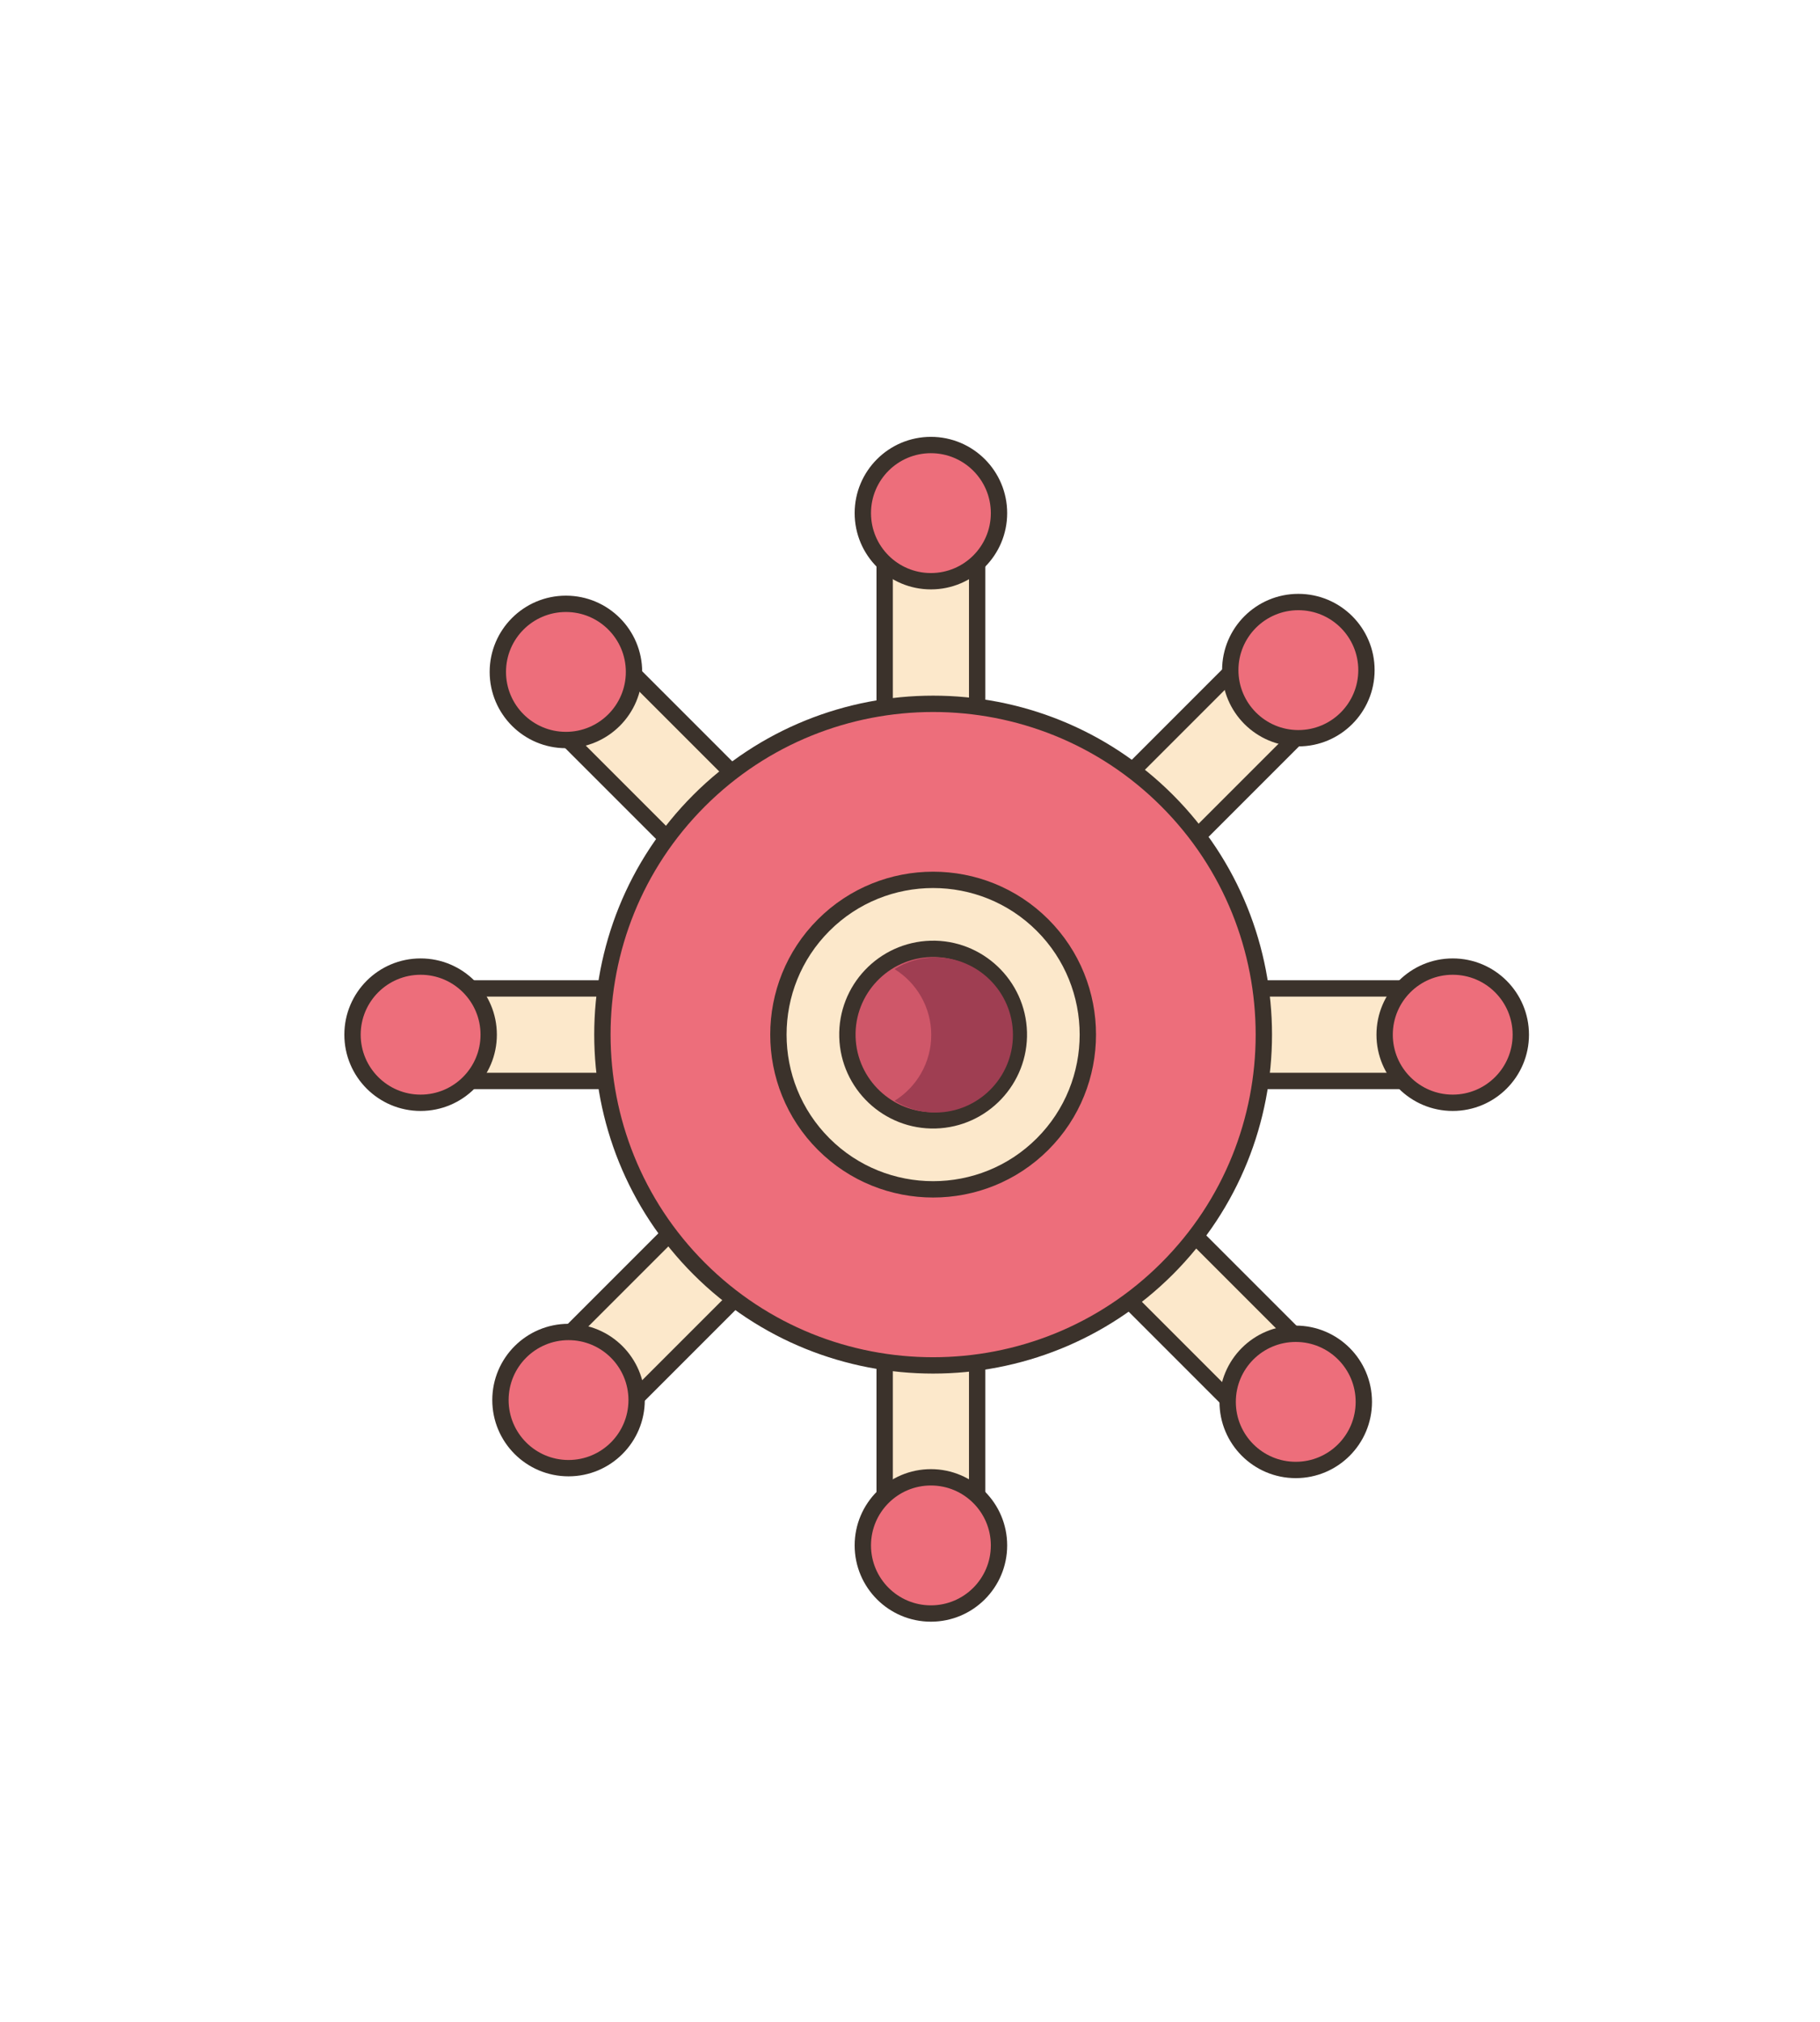 <?xml version="1.0" encoding="UTF-8"?><svg id="katman_1" xmlns="http://www.w3.org/2000/svg" viewBox="0 0 334.14 371.2"><defs><style>.cls-1{fill:#ed6e7b;}.cls-1,.cls-2,.cls-3{stroke:#3b322b;stroke-linecap:round;stroke-linejoin:round;stroke-width:3px;}.cls-2{fill:#cf5769;}.cls-3{fill:#fce8cb;}.cls-4{fill:#9f3e52;}</style></defs><path class="cls-3" d="M108.24,139.68l125.35,125.35c2.63,2.63,7.45,2.07,10.76-1.24s3.87-8.13,1.24-10.76L108.2,115.64c-2.63-2.63-7.45-2.08-10.76,1.24s-3.87,8.13-1.24,10.76l12.04,12.04"/><circle class="cls-1" cx="103.9" cy="123.34" r="12.5"/><circle class="cls-1" cx="237.89" cy="257.33" r="12.5"/><path class="cls-3" d="M91.85,198.42h177.27c3.72,0,6.73-3.8,6.73-8.49s-3.01-8.49-6.73-8.49H74.82c-3.72,0-6.73,3.8-6.73,8.49s3.01,8.49,6.73,8.49h17.03"/><circle class="cls-1" cx="77.22" cy="189.93" r="12.5"/><path class="cls-1" d="M266.71,177.43c6.91,0,12.5,5.6,12.5,12.5,0,6.91-5.6,12.5-12.5,12.5-6.91,0-12.5-5.6-12.5-12.5s5.6-12.5,12.5-12.5Z"/><path class="cls-3" d="M120.72,252.66l125.35-125.35c2.63-2.63,2.07-7.45-1.24-10.76s-8.13-3.87-10.76-1.24L96.68,252.7c-2.63,2.63-2.08,7.45,1.24,10.76s8.13,3.87,10.76,1.24l12.04-12.04"/><circle class="cls-1" cx="104.38" cy="257" r="12.5"/><circle class="cls-1" cx="238.37" cy="123.01" r="12.5"/><path class="cls-3" d="M179.4,269.05V91.78c0-3.72-3.8-6.73-8.49-6.73s-8.49,3.01-8.49,6.73v194.3c0,3.72,3.8,6.73,8.49,6.73s8.49-3.01,8.49-6.73v-17.03"/><circle class="cls-1" cx="170.91" cy="283.68" r="12.5"/><circle class="cls-1" cx="170.91" cy="94.19" r="12.5"/><path class="cls-1" d="M214.27,232.87c-23.69,23.69-62.23,23.69-85.91,0s-23.69-62.23,0-85.91,62.23-23.69,85.91,0,23.69,62.23,0,85.91Z"/><path class="cls-3" d="M151.22,169.82c-11.08,11.08-11.08,29.11,0,40.19s29.11,11.08,40.19,0,11.08-29.11,0-40.19c-11.08-11.08-29.11-11.08-40.19,0Z"/><path class="cls-2" d="M170.89,174.18c-8.68.24-15.55,7.49-15.31,16.16.24,8.68,7.49,15.55,16.16,15.31,8.68-.24,15.55-7.49,15.31-16.16s-7.49-15.55-16.16-15.31Z"/><path class="cls-4" d="M185.97,189.98c0,7.85-6.39,14.24-14.24,14.24-2.75,0-5.32-.78-7.5-2.15,4.04-2.5,6.74-6.99,6.74-12.09s-2.7-9.59-6.74-12.09c2.18-1.37,4.75-2.15,7.5-2.15,7.85,0,14.24,6.39,14.24,14.24Z"/></svg>
